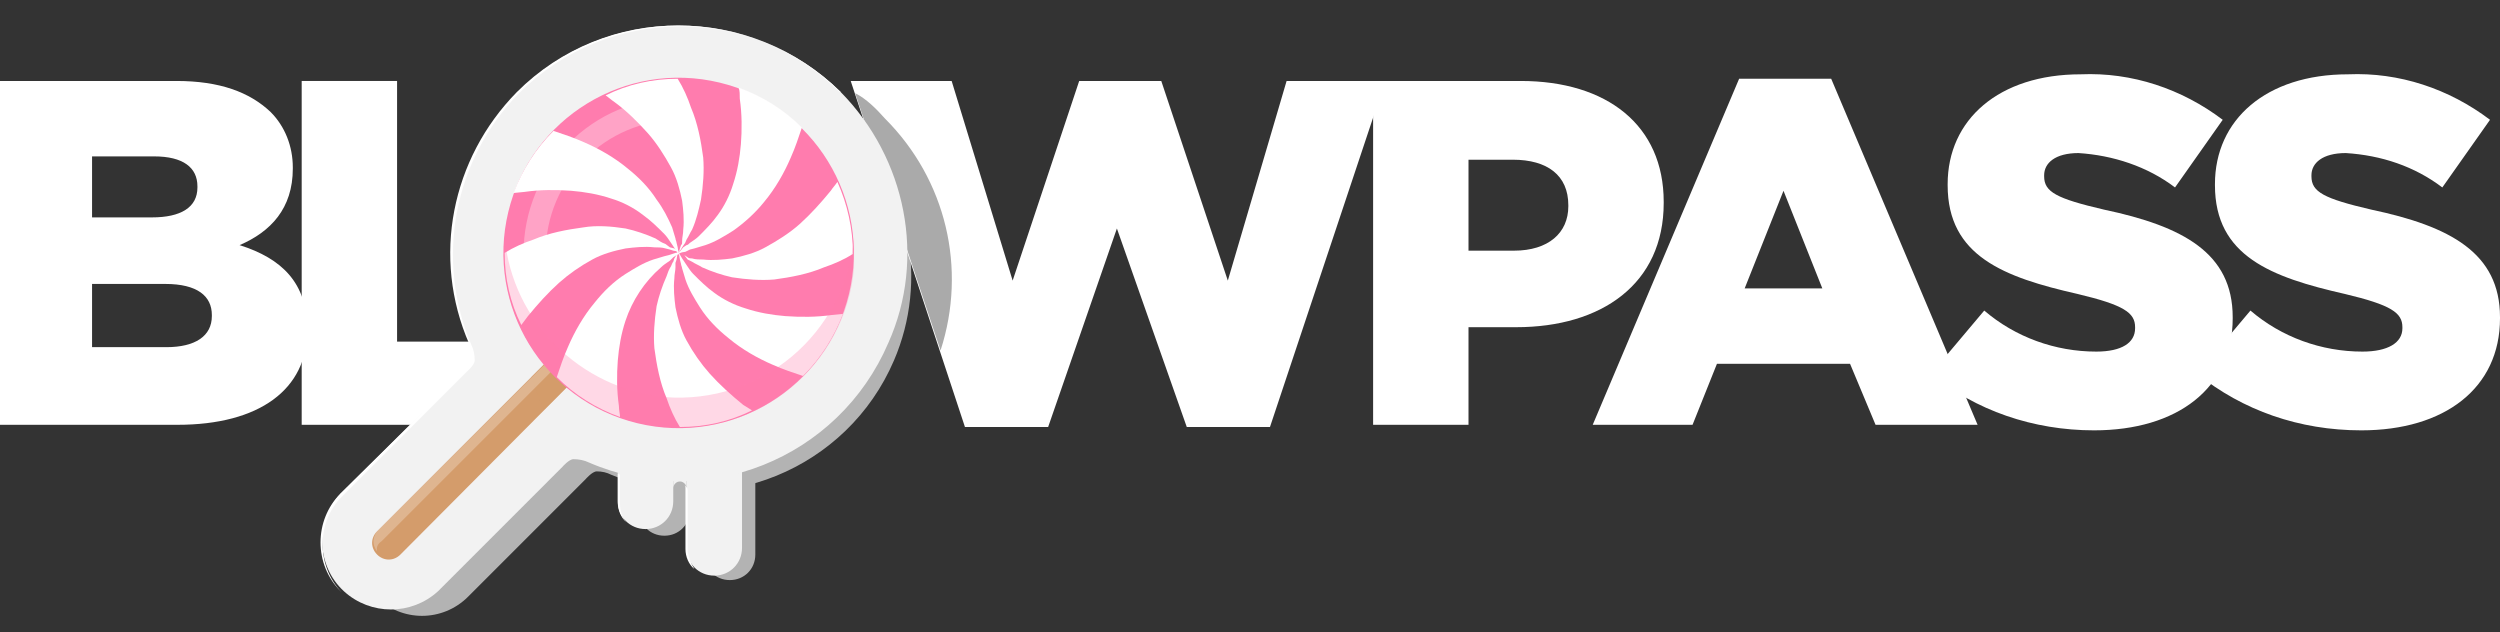<?xml version="1.0" encoding="utf-8"?>
<!-- Generator: Adobe Illustrator 21.1.0, SVG Export Plug-In . SVG Version: 6.00 Build 0)  -->
<svg version="1.1" id="Layer_1" xmlns="http://www.w3.org/2000/svg" xmlns:xlink="http://www.w3.org/1999/xlink" x="0px" y="0px"
	 viewBox="0 0 225.4 57" style="enable-background:new 0 0 225.4 57;" xml:space="preserve">
<rect x="0" y="0" width="225.4" height="57" fill="#333333" stroke="none"/>
<style type="text/css">
	.st0{fill:#B3B3B3;}
	.st1{fill:#FFFFFF;}
	.st2{fill:#AAAAAA;}
	.st3{fill:#F2F2F2;}
	.st4{fill:#D49C6B;}
	.st5{opacity:0.5;fill:#D49C6B;enable-background:new    ;}
	.st6{opacity:0.25;}
	.st7{fill:#FF7CAE;}
	.st8{opacity:0.3;}
	.st9{opacity:0.3;fill:#FF7BAC;enable-background:new    ;}
	.st10{fill:none;}
</style>
<g>
	<g id="Layer_2">
		<g id="Final">
			<g>
				<g>
					<g>
						<g>
							<path class="st0" d="M59.8,32L59.8,32c1.3,0,2.4,1,2.4,2.3V46c0,1.3-1,2.3-2.3,2.3l0,0c-1.3,0-2.3-1-2.3-2.3V34.5
								C57.5,33.2,58.5,32,59.8,32z"/>
							<path class="st0" d="M65.7,36L65.7,36c1.3,0,2.4,1,2.4,2.3V50c0,1.3-1,2.3-2.3,2.3l0,0c-1.3,0-2.3-1-2.3-2.3V38.5
								C63.3,37.2,64.4,36,65.7,36z"/>
							<path class="st0" d="M76.5,11.1c-7.6-7.6-19.9-7.6-27.5,0c-3.3,3.3-5.3,7.6-5.6,12.2c-0.2,3.1,0.3,6.3,1.5,9.2
								c0.2,0.4,0.3,0.9,0.3,1.3c-0.1,0.3-0.7,0.9-0.7,0.9L33.9,45.5c-2.3,2.3-2.3,6,0,8.3s6,2.3,8.3,0l10.6-10.6c0,0,0.6-0.7,1-0.7
								c0.5,0,0.9,0.1,1.3,0.3C65,47,76.4,42.3,80.6,32.5C83.7,25.3,82.1,16.8,76.5,11.1z"/>
						</g>
						<path class="st0" d="M62.8,43c-0.3,0-0.6,0.3-0.6,0.6l0,0V45c0-0.3,0.3-0.6,0.6-0.6s0.6,0.3,0.6,0.6v-1.5
							C63.3,43.2,63.1,43,62.8,43L62.8,43z"/>
					</g>
					<g>
						<path class="st1" d="M0,7.3h15.9c3.9,0,6.6,1,8.5,2.8c1.3,1.3,2,3.1,2,5v0.1c0,3.6-2,5.7-4.8,6.9c3.8,1.2,6.1,3.4,6.1,7.6v0.1
							c0,5.3-4.3,8.5-11.7,8.5H0L0,7.3z M13.7,19.6c2.6,0,4.1-0.9,4.1-2.7v-0.1c0-1.7-1.3-2.7-3.9-2.7H8.3v5.5
							C8.3,19.6,13.7,19.6,13.7,19.6z M15,31.3c2.6,0,4.1-1,4.1-2.8v-0.1c0-1.7-1.3-2.8-4.2-2.8H8.3v5.7H15z"/>
						<path class="st1" d="M27.2,7.3h8.6v23.5h15v7.5H27.2V7.3z"/>
					</g>
					<g>
						<path class="st1" d="M76.7,7.3h9.1l5.5,18l6-18h7.4l6,18l5.3-18h8.9l-10.4,31.2H107l-6.3-17.9l-6.2,17.9H87L76.7,7.3z"/>
						<path class="st1" d="M123.8,7.3h13.3c7.8,0,12.9,4,12.9,10.9v0.1c0,7.3-5.6,11.2-13.3,11.2h-4.3v8.8h-8.6L123.8,7.3z
							 M136.5,22.6c3.1,0,4.9-1.6,4.9-4v-0.1c0-2.7-1.9-4.1-5-4.1h-4v8.2L136.5,22.6z"/>
						<path class="st1" d="M156.8,7.1h8.3l13.2,31.2h-9.2l-2.3-5.5h-12l-2.2,5.5h-9L156.8,7.1z M164.3,26l-3.5-8.8l-3.5,8.8H164.3z"
							/>
						<path class="st1" d="M174.1,33.7l4.8-5.7c2.8,2.4,6.4,3.7,10.1,3.7c2.3,0,3.5-0.8,3.5-2.1v-0.1c0-1.3-1-2-5.2-3
							c-6.6-1.5-11.7-3.4-11.7-9.8v-0.1c0-5.8,4.6-9.9,12-9.9c4.6-0.2,9.1,1.3,12.8,4.1l-4.3,6.1c-2.5-1.9-5.6-2.9-8.7-3.1
							c-2.1,0-3.1,0.9-3.1,2v0.1c0,1.4,1.1,2,5.4,3c7.1,1.5,11.6,3.9,11.6,9.7v0.1c0,6.3-5,10.1-12.5,10.1
							C183.3,38.8,178.1,37,174.1,33.7z"/>
						<path class="st1" d="M198.1,33.7l4.8-5.7c2.8,2.4,6.4,3.7,10.1,3.7c2.3,0,3.6-0.8,3.6-2.1v-0.1c0-1.3-1-2-5.2-3
							c-6.6-1.5-11.7-3.4-11.7-9.8v-0.1c0-5.8,4.6-9.9,12-9.9c4.6-0.2,9.1,1.3,12.8,4.1l-4.3,6.1c-2.5-1.9-5.5-2.9-8.7-3.1
							c-2.1,0-3.1,0.9-3.1,2v0.1c0,1.4,1.1,2,5.4,3c7.1,1.5,11.6,3.9,11.6,9.7v0.1c0,6.3-5,10.1-12.5,10.1
							C207.3,38.8,202.2,37,198.1,33.7z"/>
					</g>
					<path class="st2" d="M77.1,8.4l7.7,23.2c2.4-7.4,0.5-15.4-5-20.9C79,9.8,78.1,8.9,77.1,8.4z"/>
					<g>
						<g>
							<path class="st3" d="M58.2,30.3L58.2,30.3c1.4,0,2.5,1.1,2.5,2.5v12.4c0,1.4-1.1,2.5-2.5,2.5l0,0c-1.4,0-2.5-1.1-2.5-2.5
								V32.8C55.7,31.5,56.8,30.3,58.2,30.3z"/>
							<path class="st3" d="M64.4,34.5L64.4,34.5c1.4,0,2.5,1.1,2.5,2.5v12.4c0,1.4-1.1,2.5-2.5,2.5l0,0c-1.4,0-2.5-1.1-2.5-2.5V37
								C61.9,35.8,63,34.5,64.4,34.5z"/>
							<path class="st3" d="M75.8,8.3c-8.1-8-21.1-8-29.1,0c-5.9,6-7.7,14.9-4.3,22.7c0.2,0.4,0.3,0.9,0.3,1.4c0,0.4-0.7,1-0.7,1
								L30.7,44.5C28.4,47,28.5,51,31,53.3c2.4,2.2,6.1,2.2,8.5,0l11.2-11.2c0,0,0.6-0.7,1-0.7c0.5,0,1,0.1,1.4,0.3
								c10.4,4.5,22.5-0.3,27-10.8C83.5,23.3,81.7,14.3,75.8,8.3z"/>
						</g>
						<path class="st3" d="M61.3,41.8c-0.3,0-0.6,0.3-0.6,0.6l0,0V44c0-0.3,0.3-0.6,0.6-0.6l0,0c0.3,0,0.6,0.3,0.6,0.6l0,0v-1.6
							C61.9,42.2,61.6,41.8,61.3,41.8L61.3,41.8z"/>
					</g>
					<path class="st4" d="M56.9,27L56.9,27c0.6,0.6,0.6,1.5,0,2.1L36.1,50c-0.6,0.6-1.5,0.6-2.1,0l0,0c-0.6-0.6-0.6-1.5,0-2.1
						l20.8-20.8C55.4,26.5,56.3,26.5,56.9,27z"/>
					<path class="st5" d="M61.6,22.5c-0.6-0.6-1.5-0.6-2.1,0L47.9,34c0.3,1,0.7,2,1.2,2.9l12.5-12.5C62.2,24,62.2,23,61.6,22.5
						L61.6,22.5z"/>
					<g class="st6">
						<path class="st1" d="M34.4,48.8L55.2,28c0.6-0.5,1.4-0.5,2,0l0.1,0.2c0-0.8-0.7-1.4-1.5-1.4c-0.4,0-0.7,0.2-1,0.4L34.1,47.8
							c-0.5,0.5-0.6,1.3-0.1,1.9C33.9,49.3,34.1,49,34.4,48.8z"/>
					</g>
					<g>
						
							<ellipse transform="matrix(0.234 -0.972 0.972 0.234 24.703 76.956)" class="st7" cx="61.2" cy="22.8" rx="15.8" ry="15.8"/>
						<g>
							<path class="st1" d="M62.2,22.5l0.4-0.1c0.3-0.1,0.7-0.2,1-0.3c0.9-0.3,1.7-0.8,2.5-1.3c1-0.7,2-1.6,2.8-2.6
								c1-1.2,1.8-2.6,2.4-4c0.4-0.9,0.7-1.8,1-2.7c-1.6-1.6-3.5-2.8-5.7-3.6c0.1,0.3,0.1,0.6,0.1,1c0.2,1.4,0.2,2.8,0.1,4.1
								c-0.1,1.2-0.3,2.4-0.7,3.6c-0.3,1-0.8,2-1.4,2.8c-0.5,0.7-1.1,1.3-1.7,1.9c-0.2,0.2-0.5,0.4-0.8,0.6
								c-0.1,0.1-0.2,0.2-0.3,0.2l-0.3,0.2l-0.4,0.5l0.6-0.1L62.2,22.5z"/>
							<path class="st1" d="M61.7,22c0.1-0.1,0.1-0.2,0.2-0.4c0.2-0.3,0.3-0.6,0.5-0.9c0.4-0.9,0.6-1.8,0.8-2.7
								c0.2-1.3,0.3-2.6,0.2-3.8c-0.2-1.5-0.5-3.1-1.1-4.5c-0.3-0.9-0.7-1.8-1.2-2.6c-2.3,0-4.5,0.5-6.5,1.5
								c0.3,0.2,0.5,0.4,0.8,0.6c1.1,0.8,2.1,1.8,3,2.8c0.8,0.9,1.5,2,2.1,3.1c0.5,0.9,0.8,2,1,3c0.1,0.8,0.2,1.7,0.1,2.6
								c0,0.4-0.1,0.7-0.1,1s0,0.3-0.1,0.4l-0.1,0.3l-0.1,0.4l0.3-0.5L61.7,22z"/>
							<path class="st1" d="M61,21.9c0-0.1-0.1-0.3-0.1-0.4c-0.1-0.3-0.2-0.7-0.3-1c-0.4-0.9-0.8-1.7-1.4-2.5
								c-0.7-1.1-1.6-2-2.6-2.8c-1.2-1-2.6-1.8-4-2.4c-0.9-0.4-1.8-0.7-2.7-1c-1.6,1.6-2.8,3.5-3.6,5.6l1-0.1
								c1.4-0.2,2.8-0.2,4.2-0.1c1.2,0.1,2.4,0.3,3.6,0.7c1,0.3,2,0.8,2.9,1.5c0.7,0.5,1.3,1.1,1.9,1.7c0.2,0.2,0.4,0.5,0.6,0.8
								l0.2,0.3l0.2,0.3l0.3,0.5l-0.1-0.7L61,21.9z"/>
							<path class="st1" d="M60.4,22.3L60,22c-0.3-0.1-0.6-0.3-0.9-0.5c-0.9-0.4-1.8-0.7-2.7-0.9c-1.3-0.2-2.6-0.3-3.8-0.1
								c-1.5,0.2-3.1,0.5-4.5,1.1c-0.9,0.3-1.8,0.7-2.6,1.2c0,2.3,0.5,4.5,1.5,6.5l0.6-0.8c0.9-1.1,1.8-2.1,2.8-3
								c0.9-0.8,1.9-1.5,3-2.1c0.9-0.5,2-0.8,3-1c0.8-0.1,1.7-0.2,2.6-0.1c0.3,0,0.7,0,1,0.1l0.4,0.1l0.3,0.1l0.6,0.1l-0.5-0.3
								L60.4,22.3z"/>
							<path class="st1" d="M60.3,23l-0.4,0.1c-0.3,0.1-0.7,0.2-1,0.3c-0.9,0.3-1.7,0.8-2.5,1.3c-1.1,0.7-2,1.6-2.8,2.6
								c-1,1.2-1.8,2.6-2.4,4c-0.4,0.9-0.7,1.8-1,2.7c1.6,1.6,3.5,2.8,5.7,3.6c0-0.3-0.1-0.6-0.1-1c-0.2-1.4-0.2-2.8-0.1-4.1
								c0.1-1.2,0.3-2.4,0.7-3.6c0.6-1.8,1.7-3.5,3.2-4.8c0.2-0.2,0.5-0.4,0.8-0.6l0.3-0.3L61,23l0.5-0.3l-0.6,0.1L60.3,23z"/>
							<path class="st1" d="M60.7,23.6c-0.1,0.1-0.1,0.2-0.2,0.4c-0.2,0.3-0.3,0.6-0.4,0.9c-0.4,0.9-0.7,1.8-0.9,2.7
								c-0.2,1.3-0.3,2.6-0.2,3.8c0.2,1.5,0.5,3.1,1.1,4.5c0.3,0.9,0.7,1.8,1.2,2.6c2.3,0,4.5-0.5,6.5-1.5L67,36.5
								c-1.1-0.9-2.1-1.8-3-2.8c-0.8-0.9-1.5-1.9-2.1-3c-0.5-0.9-0.8-2-1-3c-0.1-0.8-0.2-1.7-0.1-2.6c0-0.4,0.1-0.7,0.1-1
								s0-0.3,0-0.4l0.1-0.3l0.1-0.6l-0.3,0.5L60.7,23.6z"/>
							<path class="st1" d="M61.4,23.8c0,0.1,0.1,0.3,0.1,0.4c0.1,0.3,0.2,0.7,0.3,1c0.3,0.9,0.8,1.7,1.3,2.5c0.7,1.1,1.6,2,2.6,2.8
								c1.2,1,2.6,1.8,4,2.4c0.9,0.4,1.8,0.7,2.7,1c1.6-1.6,2.8-3.5,3.6-5.6l-1,0.1c-1.4,0.2-2.8,0.2-4.2,0.1
								c-1.2-0.1-2.4-0.3-3.6-0.7c-1-0.3-2-0.8-2.8-1.4c-0.7-0.5-1.3-1.1-1.9-1.7c-0.2-0.2-0.4-0.5-0.6-0.8l-0.2-0.3l-0.2-0.3
								l-0.3-0.5l0.1,0.6L61.4,23.8z"/>
							<path class="st1" d="M62,23.4l0.4,0.2c0.3,0.2,0.6,0.3,0.9,0.5c0.9,0.4,1.8,0.7,2.7,0.9c1.3,0.2,2.6,0.3,3.8,0.2
								c1.5-0.2,3.1-0.5,4.5-1.1c0.9-0.3,1.8-0.7,2.6-1.2c0-2.3-0.5-4.5-1.4-6.5c-0.2,0.3-0.4,0.5-0.6,0.8c-0.9,1.1-1.8,2.1-2.8,3
								c-0.9,0.8-2,1.5-3.1,2.1c-0.9,0.5-2,0.8-3,1c-0.8,0.1-1.7,0.2-2.6,0.1c-0.3,0-0.7,0-1-0.1c-0.1,0-0.3,0-0.4-0.1L61.7,23
								l-0.5-0.3l0.5,0.3L62,23.4z"/>
						</g>
						<g class="st8">
							<path class="st1" d="M48.2,23.9c-0.6,0-1-0.4-1-1c0-7.8,6.2-14.1,14-14.1c0.6,0,1,0.5,1,1s-0.5,1-1,1c-6.6,0-12,5.4-12,12
								C49.2,23.4,48.8,23.8,48.2,23.9L48.2,23.9z"/>
						</g>
					</g>
					<path class="st9" d="M77,21.4c-0.8,8.7-8.4,15.1-17.1,14.4C52.3,35,46.2,29,45.5,21.4c-0.8,8.7,5.7,16.4,14.4,17.1
						c8.6,0.8,16.3-5.6,17.1-14.3C77,23.3,77,22.3,77,21.4z"/>
					<g>
						<path class="st1" d="M30.9,44.7l11.2-11.2c0,0,0.7-0.6,0.7-1c0-0.5-0.1-1-0.3-1.4c-3.3-7.7-1.6-16.7,4.3-22.7c8-8,21-8,29-0.1
							h-0.1c-8.1-8-21.1-8-29.1,0c-5.9,6-7.7,14.9-4.3,22.7c0.2,0.4,0.3,0.9,0.3,1.4c0,0.4-0.7,1-0.7,1L30.7,44.5
							c-2.4,2.4-2.4,6.4,0,8.8l0.1,0.1C28.5,51,28.5,47,30.9,44.7z"/>
						<path class="st1" d="M62,49.7v-5.5c0-0.2-0.1-0.3-0.3-0.5c0.1,0.1,0.1,0.2,0.1,0.3v5.5c0,0.7,0.3,1.4,0.8,1.8
							C62.3,50.8,62.1,50.3,62,49.7z"/>
						<path class="st1" d="M55.9,45.5v-2.7l-0.2-0.1v2.6c0,0.7,0.3,1.4,0.8,1.8C56.1,46.7,55.9,46,55.9,45.5z"/>
					</g>
				</g>
				<rect x="-8.8" y="-2.8" class="st10" width="242.4" height="64.5"/>
			</g>
		</g>
	</g>
</g>
</svg>
